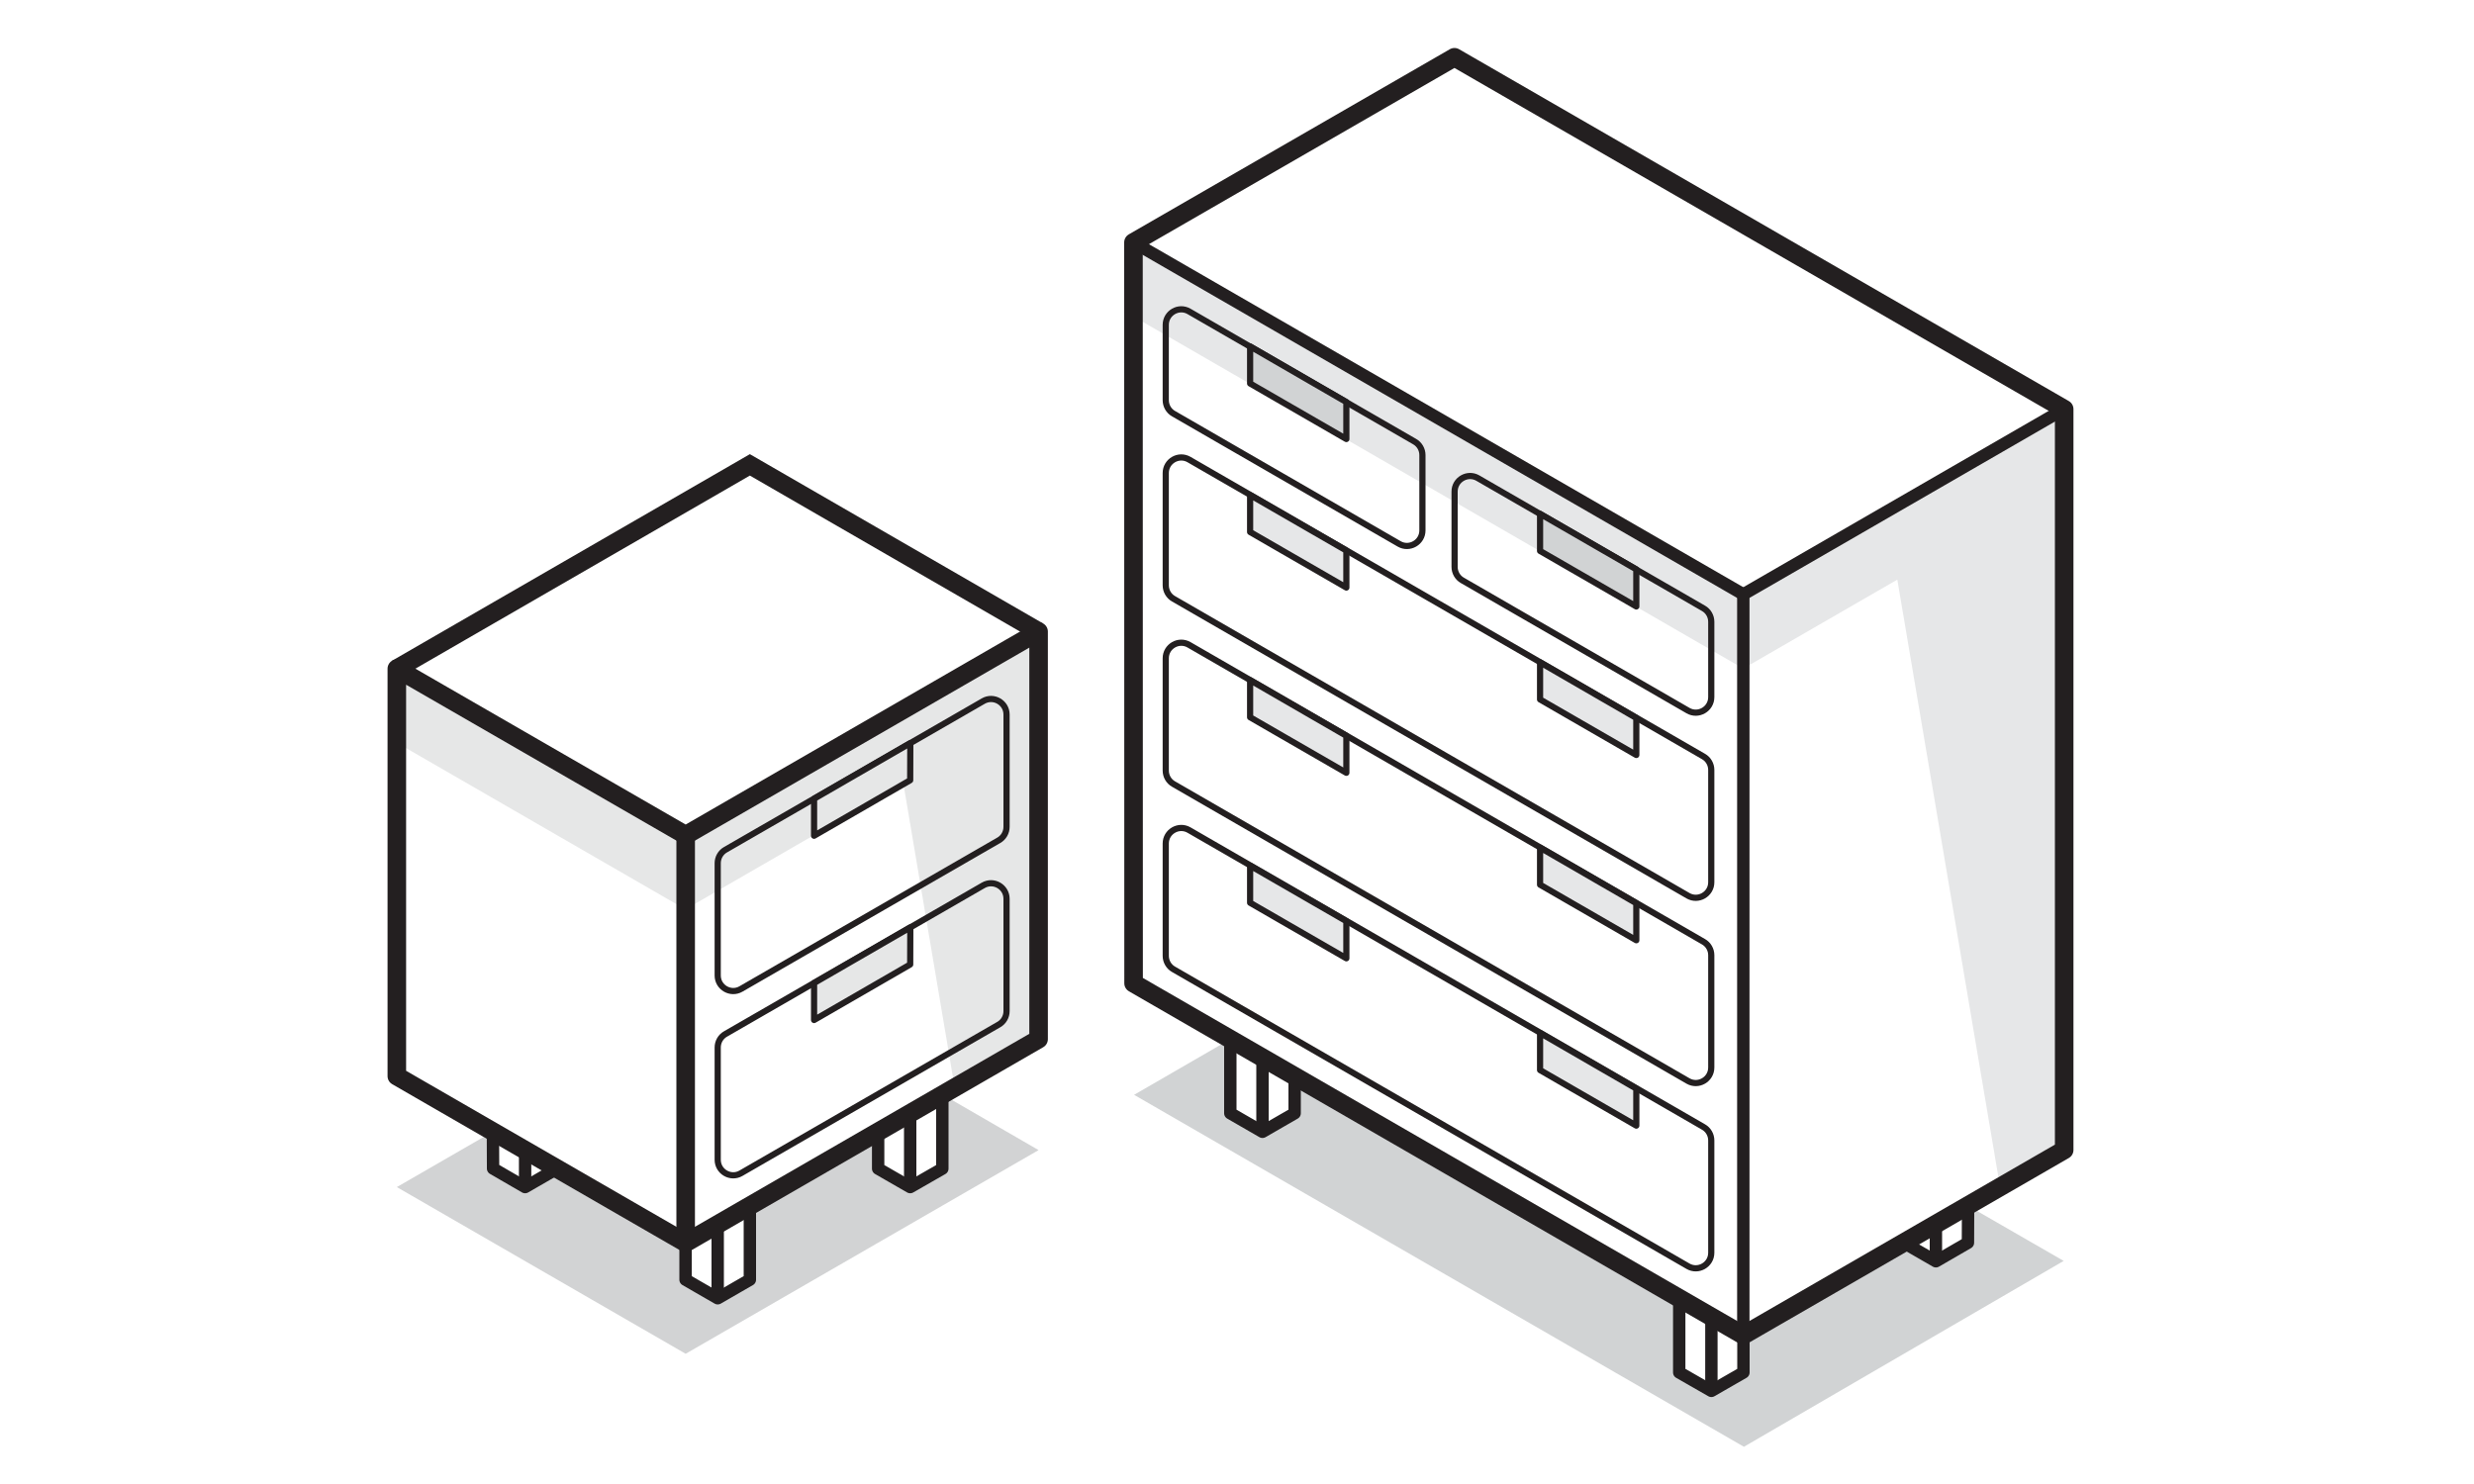 <svg viewBox="0 0 200 120" version="1.1" xmlns="http://www.w3.org/2000/svg" id="Layer_1">
  
  <defs>
    <style>
      .st0, .st1, .st2, .st3, .st4, .st5, .st6, .st7, .st8 {
        stroke: #231f20;
      }

      .st0, .st1, .st2, .st3, .st4, .st5, .st6, .st8 {
        stroke-linejoin: round;
      }

      .st0, .st1, .st3, .st4, .st6, .st7 {
        fill: none;
      }

      .st0, .st1, .st7 {
        stroke-width: 1.5px;
      }

      .st1, .st2, .st3, .st5, .st6, .st8 {
        stroke-linecap: round;
      }

      .st2, .st5, .st6, .st8 {
        stroke-width: .5px;
      }

      .st2, .st9 {
        fill: #e6e7e8;
      }

      .st10, .st8 {
        fill: #e6e7e7;
      }

      .st11 {
        fill: #bdbaba;
      }

      .st12 {
        fill: #d2d3d4;
      }

      .st5, .st13 {
        fill: #d1d3d4;
      }

      .st7 {
        stroke-miterlimit: 10;
      }
    </style>
  </defs>
  <g>
    <polygon points="91.68 88.53 140.98 116.99 166.83 101.96 159.09 97.5 159.09 100.49 156.5 101.99 153.9 100.49 140.93 107.97 140.93 110.97 138.34 112.46 135.74 110.97 135.73 104.98 104.66 87.05 104.66 90.02 102.06 91.52 99.46 90.02 99.46 84.03 91.68 88.53" class="st13"></polygon>
    <polyline points="99.46 84.03 99.46 90.02 102.06 91.52 104.66 90.02 104.66 87.05" class="st4"></polyline>
    <line y2="85.53" x2="102.06" y1="91.52" x1="102.06" class="st4"></line>
    <polygon points="140.93 48.06 91.63 19.6 91.64 25.6 140.93 54.06 153.38 46.87 161.69 96 166.87 92.99 166.87 33.08 140.93 48.06" class="st9"></polygon>
    <line y2="61.54" x2="138.34" y1="70.52" x1="138.34" class="st11"></line>
    <polygon points="166.87 33.08 166.87 92.99 140.93 107.97 91.64 79.51 91.63 19.6 117.58 4.63 166.87 33.08" class="st1"></polygon>
    <line y2="48.06" x2="140.93" y1="107.97" x1="140.93" class="st4"></line>
    <path d="M96.12,52.14l41.59,24.01c.39.22.63.64.63,1.09v9.08c0,.97-1.05,1.57-1.88,1.09l-41.59-24.01c-.39-.22-.63-.64-.63-1.09v-9.08c0-.97,1.05-1.57,1.88-1.09Z" class="st6"></path>
    <path d="M96.12,37.16l41.59,24.01c.39.22.63.64.63,1.09v9.08c0,.97-1.05,1.57-1.88,1.09l-41.59-24.01c-.39-.22-.63-.64-.63-1.09v-9.08c0-.97,1.05-1.57,1.88-1.09Z" class="st6"></path>
    <path d="M96.12,67.12l41.59,24.01c.39.22.63.64.63,1.09v9.08c0,.97-1.05,1.57-1.88,1.09l-41.59-24.01c-.39-.22-.63-.64-.63-1.09v-9.08c0-.97,1.05-1.57,1.88-1.09Z" class="st6"></path>
    <path d="M96.12,25.18l18.24,10.53c.39.22.63.64.63,1.09v6.09c0,.97-1.05,1.57-1.88,1.09l-18.24-10.53c-.39-.22-.63-.64-.63-1.09v-6.09c0-.97,1.05-1.57,1.88-1.09Z" class="st6"></path>
    <path d="M119.47,38.66l18.24,10.53c.39.22.63.64.63,1.09v6.09c0,.97-1.05,1.57-1.88,1.09l-18.24-10.53c-.39-.22-.63-.64-.63-1.09v-6.09c0-.97,1.05-1.57,1.88-1.09Z" class="st6"></path>
    <polyline points="135.75 104.98 135.75 110.98 138.35 112.47 140.94 110.98 140.94 107.98" class="st4"></polyline>
    <line y2="106.19" x2="138.35" y1="112.18" x1="138.35" class="st4"></line>
    <polygon points="101.06 28.01 101.06 31.01 108.84 35.5 108.84 32.51 101.06 28.01" class="st5"></polygon>
    <polygon points="124.5 41.55 124.5 44.55 132.28 49.04 132.28 46.04 124.5 41.55" class="st5"></polygon>
    <polygon points="101.06 40.03 101.06 43.02 108.84 47.51 108.84 44.52 101.06 40.03" class="st2"></polygon>
    <polygon points="124.5 53.56 124.5 56.56 132.28 61.05 132.28 58.06 124.5 53.56" class="st2"></polygon>
    <polygon points="101.06 55 101.06 58 108.84 62.49 108.84 59.5 101.06 55" class="st2"></polygon>
    <polygon points="124.5 68.54 124.5 71.54 132.28 76.03 132.28 73.04 124.5 68.54" class="st2"></polygon>
    <polygon points="101.06 70 101.06 73 108.84 77.49 108.84 74.49 101.06 70" class="st2"></polygon>
    <polygon points="124.5 83.53 124.5 86.53 132.28 91.02 132.28 88.03 124.5 83.53" class="st2"></polygon>
    <line y2="48.06" x2="140.93" y1="19.6" x1="91.63" class="st3"></line>
    <line y2="48.06" x2="140.93" y1="33.08" x1="166.87" class="st3"></line>
    <polyline points="153.9 100.49 156.5 101.99 159.09 100.49 159.1 97.94" class="st4"></polyline>
    <line y2="98.98" x2="156.5" y1="101.99" x1="156.5" class="st4"></line>
  </g>
  <polygon points="55.43 67.54 32.08 54.07 32.06 60.05 55.41 73.53 73.03 63.36 77.15 87.78 83.96 84.03 83.96 51.07 55.43 67.54" class="st10"></polygon>
  <polygon points="83.96 93 55.43 109.47 32.08 95.99 39.86 91.5 39.86 94.49 42.45 95.99 45.05 94.49 55.43 100.5 55.42 103.48 58.02 104.98 60.62 103.48 60.62 97.49 70.99 91.5 70.99 94.5 73.58 95.99 76.18 94.32 76.18 88.5 83.96 93" class="st12"></polygon>
  <polygon points="83.96 84.03 55.43 100.5 32.08 87.02 32.08 54.07 55.43 67.54 83.96 51.07 83.96 84.03" class="st1"></polygon>
  <polyline points="32.08 54.07 60.62 37.59 83.96 51.07" class="st7"></polyline>
  <line y2="67.54" x2="55.43" y1="100.5" x1="55.43" class="st0"></line>
  <path d="M79.49,71.59l-20.84,12.02c-.39.22-.63.64-.63,1.09v9.08c0,.97,1.05,1.57,1.88,1.09l20.84-12.02c.39-.22.63-.64.63-1.09v-9.08c0-.97-1.05-1.57-1.88-1.09Z" class="st6"></path>
  <polyline points="76.18 88.5 76.18 94.5 73.58 95.99 70.99 94.5 70.99 91.5" class="st4"></polyline>
  <line y2="90" x2="73.58" y1="95.99" x1="73.58" class="st4"></line>
  <polyline points="60.62 97.49 60.62 103.48 58.02 104.98 55.42 103.48 55.42 100.48" class="st4"></polyline>
  <line y2="98.69" x2="58.02" y1="104.68" x1="58.02" class="st4"></line>
  <polyline points="45.05 94.49 42.45 95.99 39.86 94.49 39.85 91.94" class="st4"></polyline>
  <line y2="92.98" x2="42.45" y1="95.99" x1="42.45" class="st4"></line>
  <polygon points="73.59 74.99 73.58 77.99 65.81 82.48 65.81 79.49 73.59 74.99" class="st8"></polygon>
  <path d="M79.49,56.69l-20.84,12.02c-.39.22-.63.64-.63,1.09v9.08c0,.97,1.05,1.57,1.88,1.09l20.84-12.02c.39-.22.63-.64.63-1.09v-9.08c0-.97-1.05-1.57-1.88-1.09Z" class="st6"></path>
  <polygon points="73.59 60.09 73.58 63.09 65.81 67.58 65.81 64.59 73.59 60.09" class="st8"></polygon>
</svg>
